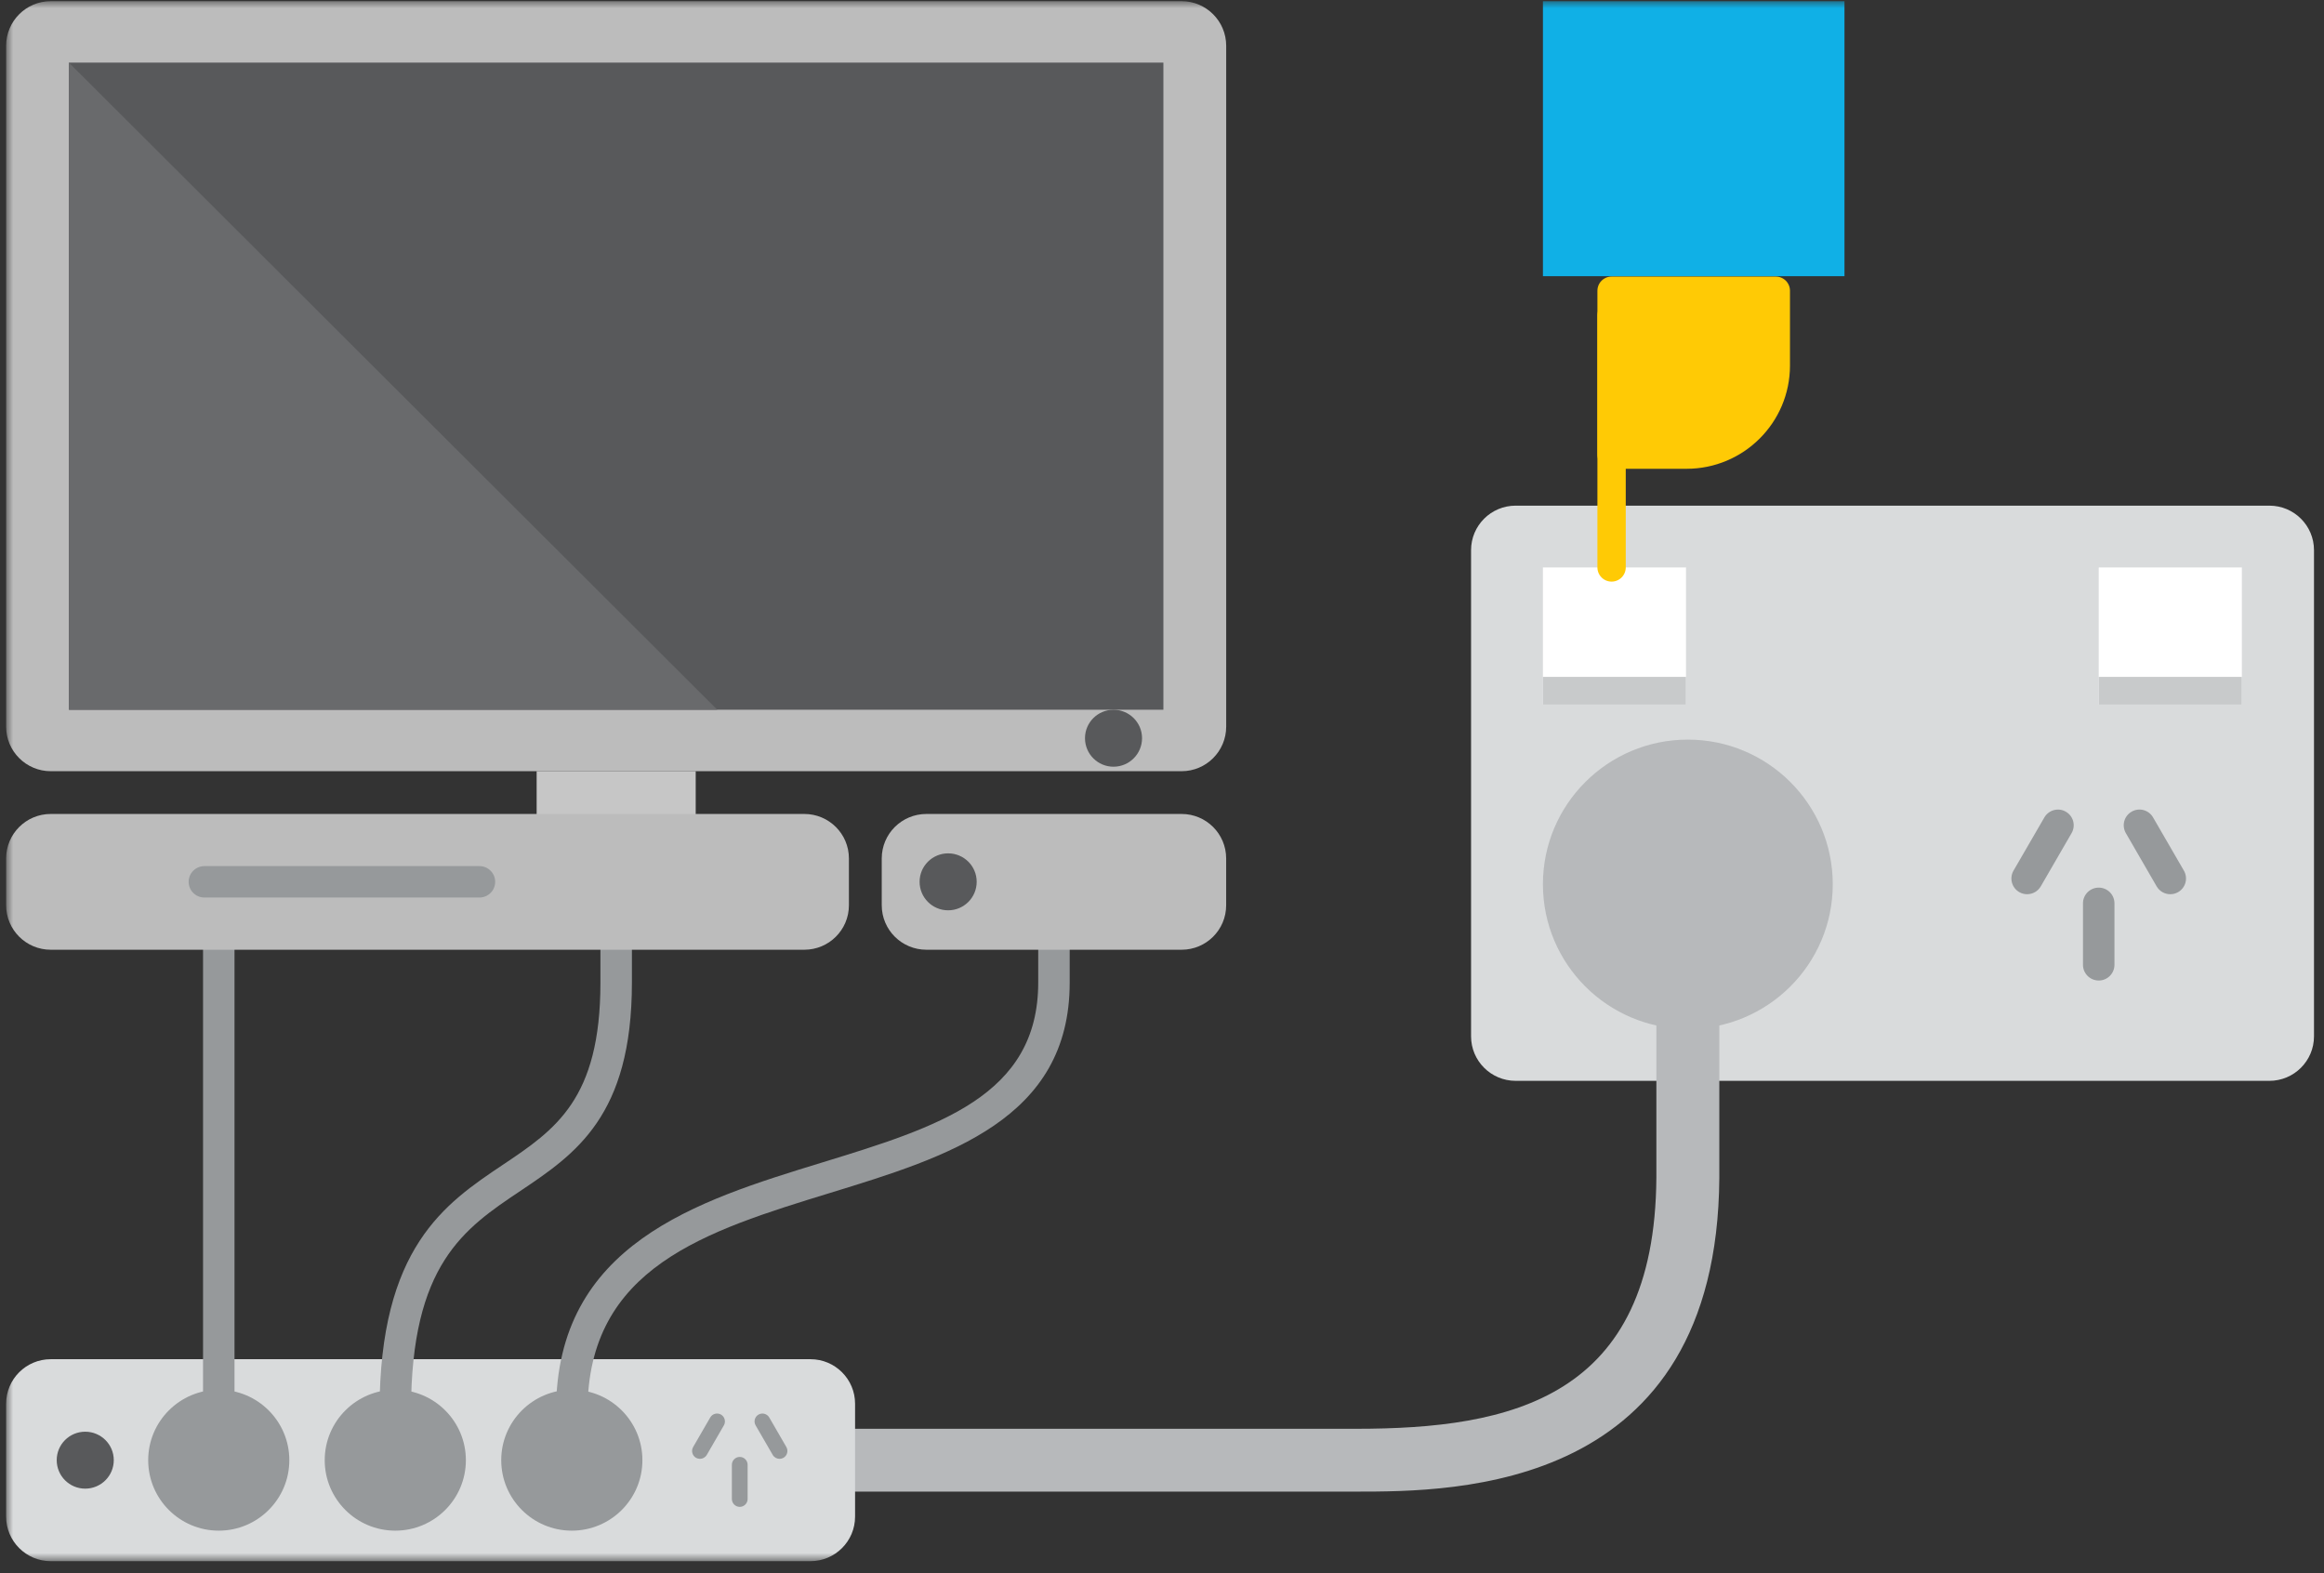 <svg viewBox="0 0 164 111" xmlns="http://www.w3.org/2000/svg" xmlns:xlink="http://www.w3.org/1999/xlink"><rect x="0" y="0" width="164" height="111" fill="#333333" stroke="none"/><defs><path id="path-1" d="M0 110.077L162.863 110.077 162.863 -0.001 0 -0.001z"/></defs><g id="Page-UI" stroke="none" stroke-width="1" fill="none" fill-rule="evenodd"><g id="Hints-&amp;-Tips-2" transform="translate(-1139 -202)"><g id="icon-/-stand-by-power" transform="translate(1115 191)"><g id="Group-37" transform="translate(24.432 11.083)"><path d="M159.713,35.597 L106.525,35.597 C104.788,35.597 103.378,37.002 103.378,38.738 L103.378,73.043 C103.378,74.777 104.788,76.184 106.525,76.184 L159.713,76.184 C161.452,76.184 162.862,74.777 162.862,73.043 L162.862,38.738 C162.862,37.002 161.452,35.597 159.713,35.597" id="Fill-1" fill="#D9DBDC"/><mask id="mask-2" fill="#fff"><use xlink:href="#path-1"/></mask><path id="Fill-3" fill="#FFF" mask="url(#mask-2)" d="M108.447 49.637L118.546 49.637 118.546 39.957 108.447 39.957z"/><path id="Fill-5" fill="#C8CACB" mask="url(#mask-2)" d="M108.447 49.637L118.546 49.637 118.546 47.68 108.447 47.68z"/><path id="Fill-6" fill="#FFF" mask="url(#mask-2)" d="M147.671 49.637L157.772 49.637 157.772 39.957 147.671 39.957z"/><path id="Fill-7" fill="#C8CACB" mask="url(#mask-2)" d="M147.671 49.637L157.772 49.637 157.772 47.68 147.671 47.68z"/><path d="M142.619,63.015 C142.43,63.015 142.237,62.969 142.064,62.867 C141.533,62.561 141.351,61.883 141.657,61.353 L143.834,57.598 C144.143,57.066 144.827,56.886 145.349,57.192 C145.882,57.498 146.064,58.174 145.755,58.706 L143.581,62.461 C143.374,62.816 143.001,63.015 142.619,63.015" id="Fill-8" fill="#96999B" mask="url(#mask-2)"/><path d="M147.671,69.105 C147.058,69.105 146.56,68.608 146.56,67.996 L146.56,63.658 C146.56,63.046 147.058,62.55 147.671,62.55 C148.284,62.55 148.781,63.046 148.781,63.658 L148.781,67.996 C148.781,68.608 148.284,69.105 147.671,69.105" id="Fill-9" fill="#96999B" mask="url(#mask-2)"/><path d="M152.72,63.015 C152.338,63.015 151.963,62.816 151.758,62.461 L149.586,58.706 C149.277,58.174 149.46,57.498 149.99,57.192 C150.521,56.882 151.201,57.066 151.507,57.598 L153.682,61.353 C153.988,61.883 153.806,62.561 153.275,62.867 C153.1,62.969 152.909,63.015 152.72,63.015" id="Fill-10" fill="#96999B" mask="url(#mask-2)"/><path d="M108.449,62.314 C108.449,56.677 113.028,52.106 118.674,52.106 C124.32,52.106 128.902,56.677 128.902,62.314 C128.902,67.951 124.32,72.52 118.674,72.52 C113.028,72.52 108.449,67.951 108.449,62.314" id="Fill-11" fill="#B7B9BB" mask="url(#mask-2)"/><path d="M95.253,105.169 L59.507,105.169 C58.281,105.169 57.286,104.178 57.286,102.952 C57.286,101.726 58.281,100.736 59.507,100.736 L95.253,100.736 C106.205,100.736 116.35,98.588 116.455,83.015 L116.455,69.159 C116.455,67.933 117.447,66.942 118.676,66.942 C119.904,66.942 120.897,67.933 120.897,69.159 L120.897,83.031 C120.748,105.169 102.227,105.169 95.253,105.169" id="Fill-12" fill="#B7B9BB" mask="url(#mask-2)"/><path d="M3.148,0 C1.411,0 0.001,1.41 0.001,3.146 L0.001,51.192 C0.001,52.928 1.411,54.335 3.148,54.335 L82.953,54.335 C84.687,54.335 86.098,52.928 86.098,51.192 L86.098,3.146 C86.098,1.41 84.687,0 82.953,0 L3.148,0 Z" id="Fill-13" fill="#BCBCBC" mask="url(#mask-2)"/><path id="Fill-14" fill="#58595B" mask="url(#mask-2)" d="M4.433 49.998L81.666 49.998 81.666 4.335 4.433 4.335z"/><path id="Fill-15" fill="#C6C6C6" mask="url(#mask-2)" d="M37.438 58.236L48.663 58.236 48.663 54.334 37.438 54.334z"/><path id="Fill-16" fill="#696A6C" mask="url(#mask-2)" d="M50.185 49.999L4.431 49.999 4.431 4.336z"/><path id="Stroke-17" stroke="#FFCA05" stroke-width="2" stroke-linecap="round" stroke-linejoin="round" mask="url(#mask-2)" d="M113.294 39.957L113.294 22.168"/><path d="M124.883,20.432 L124.883,25.714 C124.883,29.184 122.06,31.996 118.586,31.996 L113.294,31.996 L113.294,20.432 L124.883,20.432 Z" id="Fill-18" fill="#FFCA05" mask="url(#mask-2)"/><path d="M124.883,20.432 L124.883,25.714 C124.883,29.184 122.06,31.996 118.586,31.996 L113.294,31.996 L113.294,20.432 L124.883,20.432 Z" id="Stroke-19" stroke="#FFCA05" stroke-width="2" stroke-linecap="round" stroke-linejoin="round" mask="url(#mask-2)"/><path id="Fill-20" fill="#10B0E6" mask="url(#mask-2)" d="M108.45 19.406L129.729 19.406 129.729 0.002 108.45 0.002z"/><path d="M80.16,52.006 C80.16,53.118 79.256,54.018 78.146,54.018 C77.033,54.018 76.134,53.118 76.134,52.006 C76.134,50.897 77.033,50 78.146,50 C79.256,50 80.16,50.897 80.16,52.006" id="Fill-21" fill="#58595B" mask="url(#mask-2)"/><path d="M56.761,95.826 L3.147,95.826 C1.411,95.826 0,97.233 0,98.967 L0,106.934 C0,108.669 1.411,110.077 3.147,110.077 L56.761,110.077 C58.498,110.077 59.909,108.669 59.909,106.934 L59.909,98.967 C59.909,97.233 58.498,95.826 56.761,95.826" id="Fill-22" fill="#D9DBDC" mask="url(#mask-2)"/><path d="M10.026,102.952 C10.026,100.208 12.256,97.98 15.006,97.98 C17.755,97.98 19.985,100.208 19.985,102.952 C19.985,105.696 17.755,107.924 15.006,107.924 C12.256,107.924 10.026,105.696 10.026,102.952" id="Fill-23" fill="#96999B" mask="url(#mask-2)"/><path d="M22.483,102.952 C22.483,100.208 24.713,97.98 27.462,97.98 C30.212,97.98 32.444,100.208 32.444,102.952 C32.444,105.696 30.212,107.924 27.462,107.924 C24.713,107.924 22.483,105.696 22.483,102.952" id="Fill-24" fill="#96999B" mask="url(#mask-2)"/><path d="M34.939,102.952 C34.939,100.208 37.169,97.98 39.919,97.98 C42.671,97.98 44.901,100.208 44.901,102.952 C44.901,105.696 42.671,107.924 39.919,107.924 C37.169,107.924 34.939,105.696 34.939,102.952" id="Fill-25" fill="#96999B" mask="url(#mask-2)"/><path d="M48.962,102.857 C48.866,102.857 48.771,102.832 48.684,102.784 C48.42,102.629 48.329,102.289 48.48,102.026 L49.688,99.938 C49.841,99.669 50.186,99.583 50.448,99.734 C50.712,99.887 50.803,100.226 50.652,100.492 L49.444,102.58 C49.339,102.757 49.153,102.857 48.962,102.857" id="Fill-26" fill="#96999B" mask="url(#mask-2)"/><path d="M51.771,106.245 C51.464,106.245 51.215,105.996 51.215,105.69 L51.215,103.276 C51.215,102.971 51.464,102.722 51.771,102.722 C52.077,102.722 52.326,102.971 52.326,103.276 L52.326,105.69 C52.326,105.996 52.077,106.245 51.771,106.245" id="Fill-27" fill="#96999B" mask="url(#mask-2)"/><path d="M54.579,102.857 C54.388,102.857 54.202,102.757 54.098,102.58 L52.889,100.492 C52.738,100.226 52.829,99.887 53.094,99.734 C53.353,99.583 53.696,99.669 53.853,99.938 L55.061,102.026 C55.212,102.289 55.121,102.629 54.857,102.784 C54.77,102.832 54.675,102.857 54.579,102.857" id="Fill-28" fill="#96999B" mask="url(#mask-2)"/><path d="M7.597,102.948 C7.597,104.061 6.693,104.96 5.582,104.96 C4.469,104.96 3.57,104.061 3.57,102.948 C3.57,101.839 4.469,100.942 5.582,100.942 C6.693,100.942 7.597,101.839 7.597,102.948" id="Fill-29" fill="#58595B" mask="url(#mask-2)"/><path d="M15.006,104.061 C14.393,104.061 13.896,103.564 13.896,102.952 L13.896,66.936 C13.896,66.324 14.393,65.827 15.006,65.827 C15.619,65.827 16.117,66.324 16.117,66.936 L16.117,102.952 C16.117,103.564 15.619,104.061 15.006,104.061" id="Fill-30" fill="#96999B" mask="url(#mask-2)"/><path d="M39.919,104.061 C39.306,104.061 38.809,103.564 38.809,102.952 L38.809,99.468 C38.809,87.71 48.748,84.66 57.514,81.967 C65.734,79.447 72.833,77.265 72.833,69.254 L72.833,66.936 C72.833,66.324 73.33,65.827 73.944,65.827 C74.559,65.827 75.054,66.324 75.054,66.936 L75.054,69.254 C75.054,78.901 66.47,81.539 58.17,84.086 C49.354,86.793 41.03,89.346 41.03,99.468 L41.03,102.952 C41.03,103.564 40.532,104.061 39.919,104.061" id="Fill-31" fill="#96999B" mask="url(#mask-2)"/><path d="M27.463,104.061 C26.85,104.061 26.352,103.564 26.352,102.952 L26.352,99.468 C26.352,87.939 30.974,84.84 35.054,82.107 C38.748,79.631 41.939,77.494 41.939,69.254 L41.939,66.936 C41.939,66.324 42.435,65.827 43.05,65.827 C43.663,65.827 44.161,66.324 44.161,66.936 L44.161,69.254 C44.161,78.675 40.16,81.355 36.294,83.949 C32.322,86.606 28.573,89.12 28.573,99.468 L28.573,102.952 C28.573,103.564 28.076,104.061 27.463,104.061" id="Fill-32" fill="#96999B" mask="url(#mask-2)"/><path d="M3.148,57.352 C1.411,57.352 0.001,58.756 0.001,60.491 L0.001,63.794 C0.001,65.53 1.411,66.933 3.148,66.933 L56.327,66.933 C58.066,66.933 59.474,65.53 59.474,63.794 L59.474,60.491 C59.474,58.756 58.066,57.352 56.327,57.352 L3.148,57.352 Z" id="Fill-33" fill="#BCBCBC" mask="url(#mask-2)"/><path d="M64.943,57.352 C63.202,57.352 61.791,58.756 61.791,60.491 L61.791,63.794 C61.791,65.53 63.202,66.933 64.943,66.933 L82.951,66.933 C84.688,66.933 86.096,65.53 86.096,63.794 L86.096,60.491 C86.096,58.756 84.688,57.352 82.951,57.352 L64.943,57.352 Z" id="Fill-34" fill="#BCBCBC" mask="url(#mask-2)"/><path d="M68.491,62.138 C68.491,63.251 67.587,64.151 66.477,64.151 C65.364,64.151 64.462,63.251 64.462,62.138 C64.462,61.03 65.364,60.132 66.477,60.132 C67.587,60.132 68.491,61.03 68.491,62.138" id="Fill-35" fill="#58595B" mask="url(#mask-2)"/><path d="M33.401,63.249 L13.992,63.249 C13.376,63.249 12.881,62.753 12.881,62.141 C12.881,61.529 13.376,61.032 13.992,61.032 L33.401,61.032 C34.014,61.032 34.512,61.529 34.512,62.141 C34.512,62.753 34.014,63.249 33.401,63.249" id="Fill-36" fill="#96999B" mask="url(#mask-2)"/></g></g></g></g></svg>